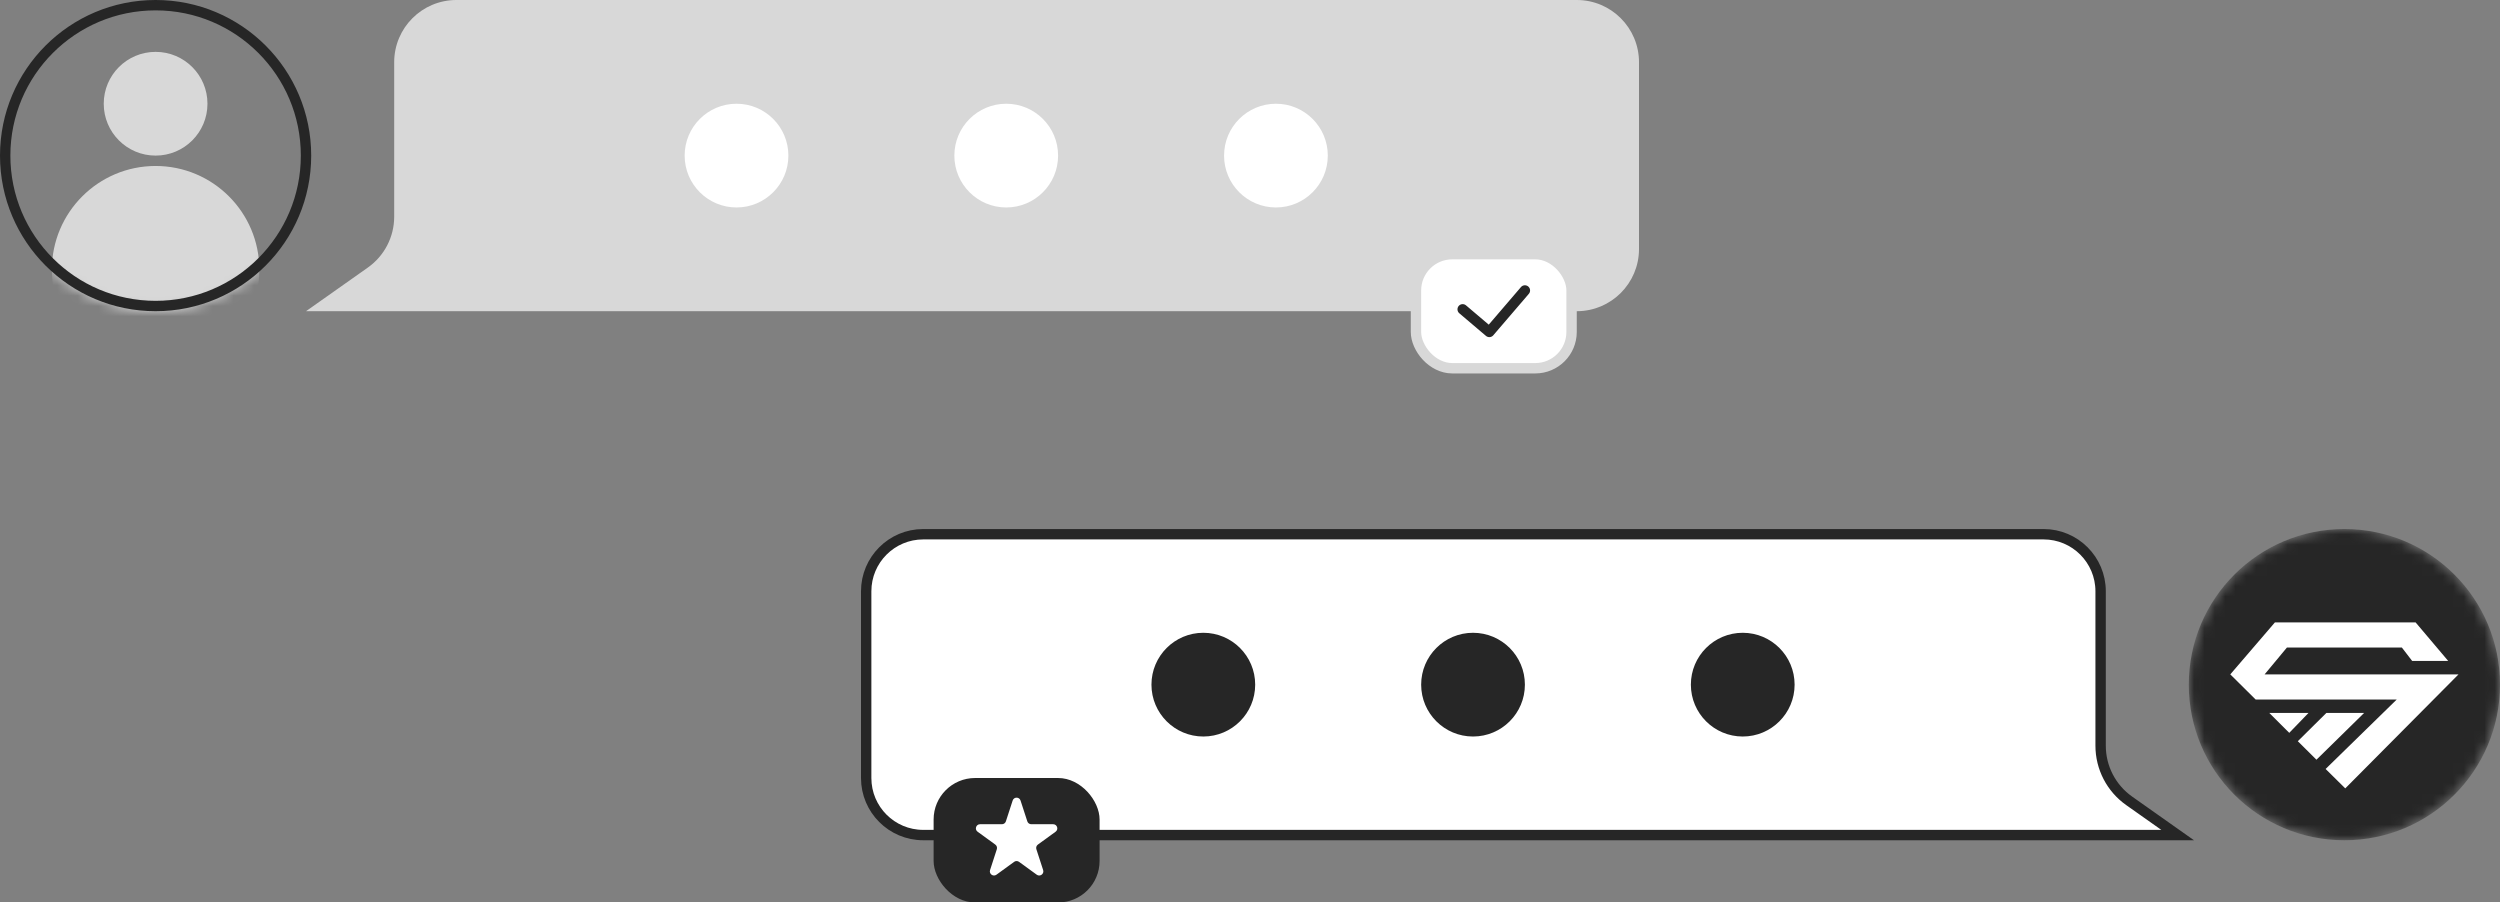 <?xml version="1.0" encoding="UTF-8"?> <svg xmlns="http://www.w3.org/2000/svg" width="241" height="87" viewBox="0 0 241 87" fill="none"><rect x="0" y="0" width="241" height="87" fill="#808080" stroke="none"/> <mask id="mask0_459_663" style="mask-type:alpha" maskUnits="userSpaceOnUse" x="0" y="0" width="30" height="30"> <circle cx="15" cy="15" r="15" fill="#D9D9D9"></circle> </mask> <g mask="url(#mask0_459_663)"> <circle cx="15" cy="26" r="10" fill="#D8D8D8"></circle> <circle cx="15" cy="10" r="5" fill="#D8D8D8"></circle> </g> <circle cx="15" cy="15" r="14.5" stroke="#262626"></circle> <mask id="mask1_459_663" style="mask-type:alpha" maskUnits="userSpaceOnUse" x="211" y="51" width="30" height="30"> <circle cx="15" cy="15" r="15" transform="matrix(-1 0 0 1 241 51)" fill="#D9D9D9"></circle> </mask> <g mask="url(#mask1_459_663)"> <circle cx="15" cy="15" r="15" transform="matrix(-1 0 0 1 241 51)" fill="#262626"></circle> <path d="M232.865 60L236.008 63.717H232.534L231.541 62.424H220.459L218.308 65.01H237L226.083 76L224.189 74.129L231.045 67.434H217.445L215 65.01L219.301 60H232.865Z" fill="white"></path> <path d="M222.54 68.727H218.759L220.684 70.647L222.54 68.727Z" fill="white"></path> <path d="M223.306 73.237L221.509 71.453L224.263 68.727H227.902L223.306 73.237Z" fill="white"></path> </g> <path d="M38 6C38 2.686 40.686 0 44 0H152C155.314 0 158 2.686 158 6V24C158 27.314 155.314 30 152 30H38H29.5L35.46 25.793C37.053 24.669 38 22.841 38 20.891V6Z" fill="#D8D8D8"></path> <circle cx="71" cy="15" r="5" fill="white"></circle> <circle cx="97" cy="15" r="5" fill="white"></circle> <circle cx="123" cy="15" r="5" fill="white"></circle> <path d="M197 51.5H89C85.962 51.5 83.5 53.962 83.5 57V75C83.5 78.038 85.962 80.5 89 80.5H203H209.925L205.252 77.201C203.526 75.983 202.5 74.003 202.5 71.891V57C202.5 53.962 200.038 51.5 197 51.5Z" fill="white" stroke="#262626"></path> <circle cx="5" cy="5" r="5" transform="matrix(-1 0 0 1 173 61)" fill="#262626"></circle> <circle cx="5" cy="5" r="5" transform="matrix(-1 0 0 1 147 61)" fill="#262626"></circle> <circle cx="5" cy="5" r="5" transform="matrix(-1 0 0 1 121 61)" fill="#262626"></circle> <rect x="136.5" y="24.5" width="15" height="11" rx="3.5" fill="white" stroke="#D8D8D8"></rect> <rect x="90" y="75" width="16" height="12" rx="4" fill="#262626"></rect> <path d="M141 29.818L143.571 32L147 28" stroke="#262626" stroke-linecap="round" stroke-linejoin="round"></path> <path d="M97.62 77.171C97.739 76.802 98.261 76.802 98.38 77.171L99.033 79.178C99.086 79.343 99.24 79.455 99.413 79.455H101.524C101.912 79.455 102.073 79.951 101.759 80.178L100.051 81.419C99.911 81.521 99.853 81.702 99.906 81.867L100.559 83.874C100.678 84.243 100.256 84.549 99.943 84.322L98.235 83.081C98.095 82.979 97.905 82.979 97.765 83.081L96.057 84.322C95.743 84.549 95.322 84.243 95.442 83.874L96.094 81.867C96.147 81.702 96.089 81.521 95.948 81.419L94.241 80.178C93.927 79.951 94.088 79.455 94.476 79.455H96.587C96.76 79.455 96.914 79.343 96.967 79.178L97.62 77.171Z" fill="white"></path> </svg> 